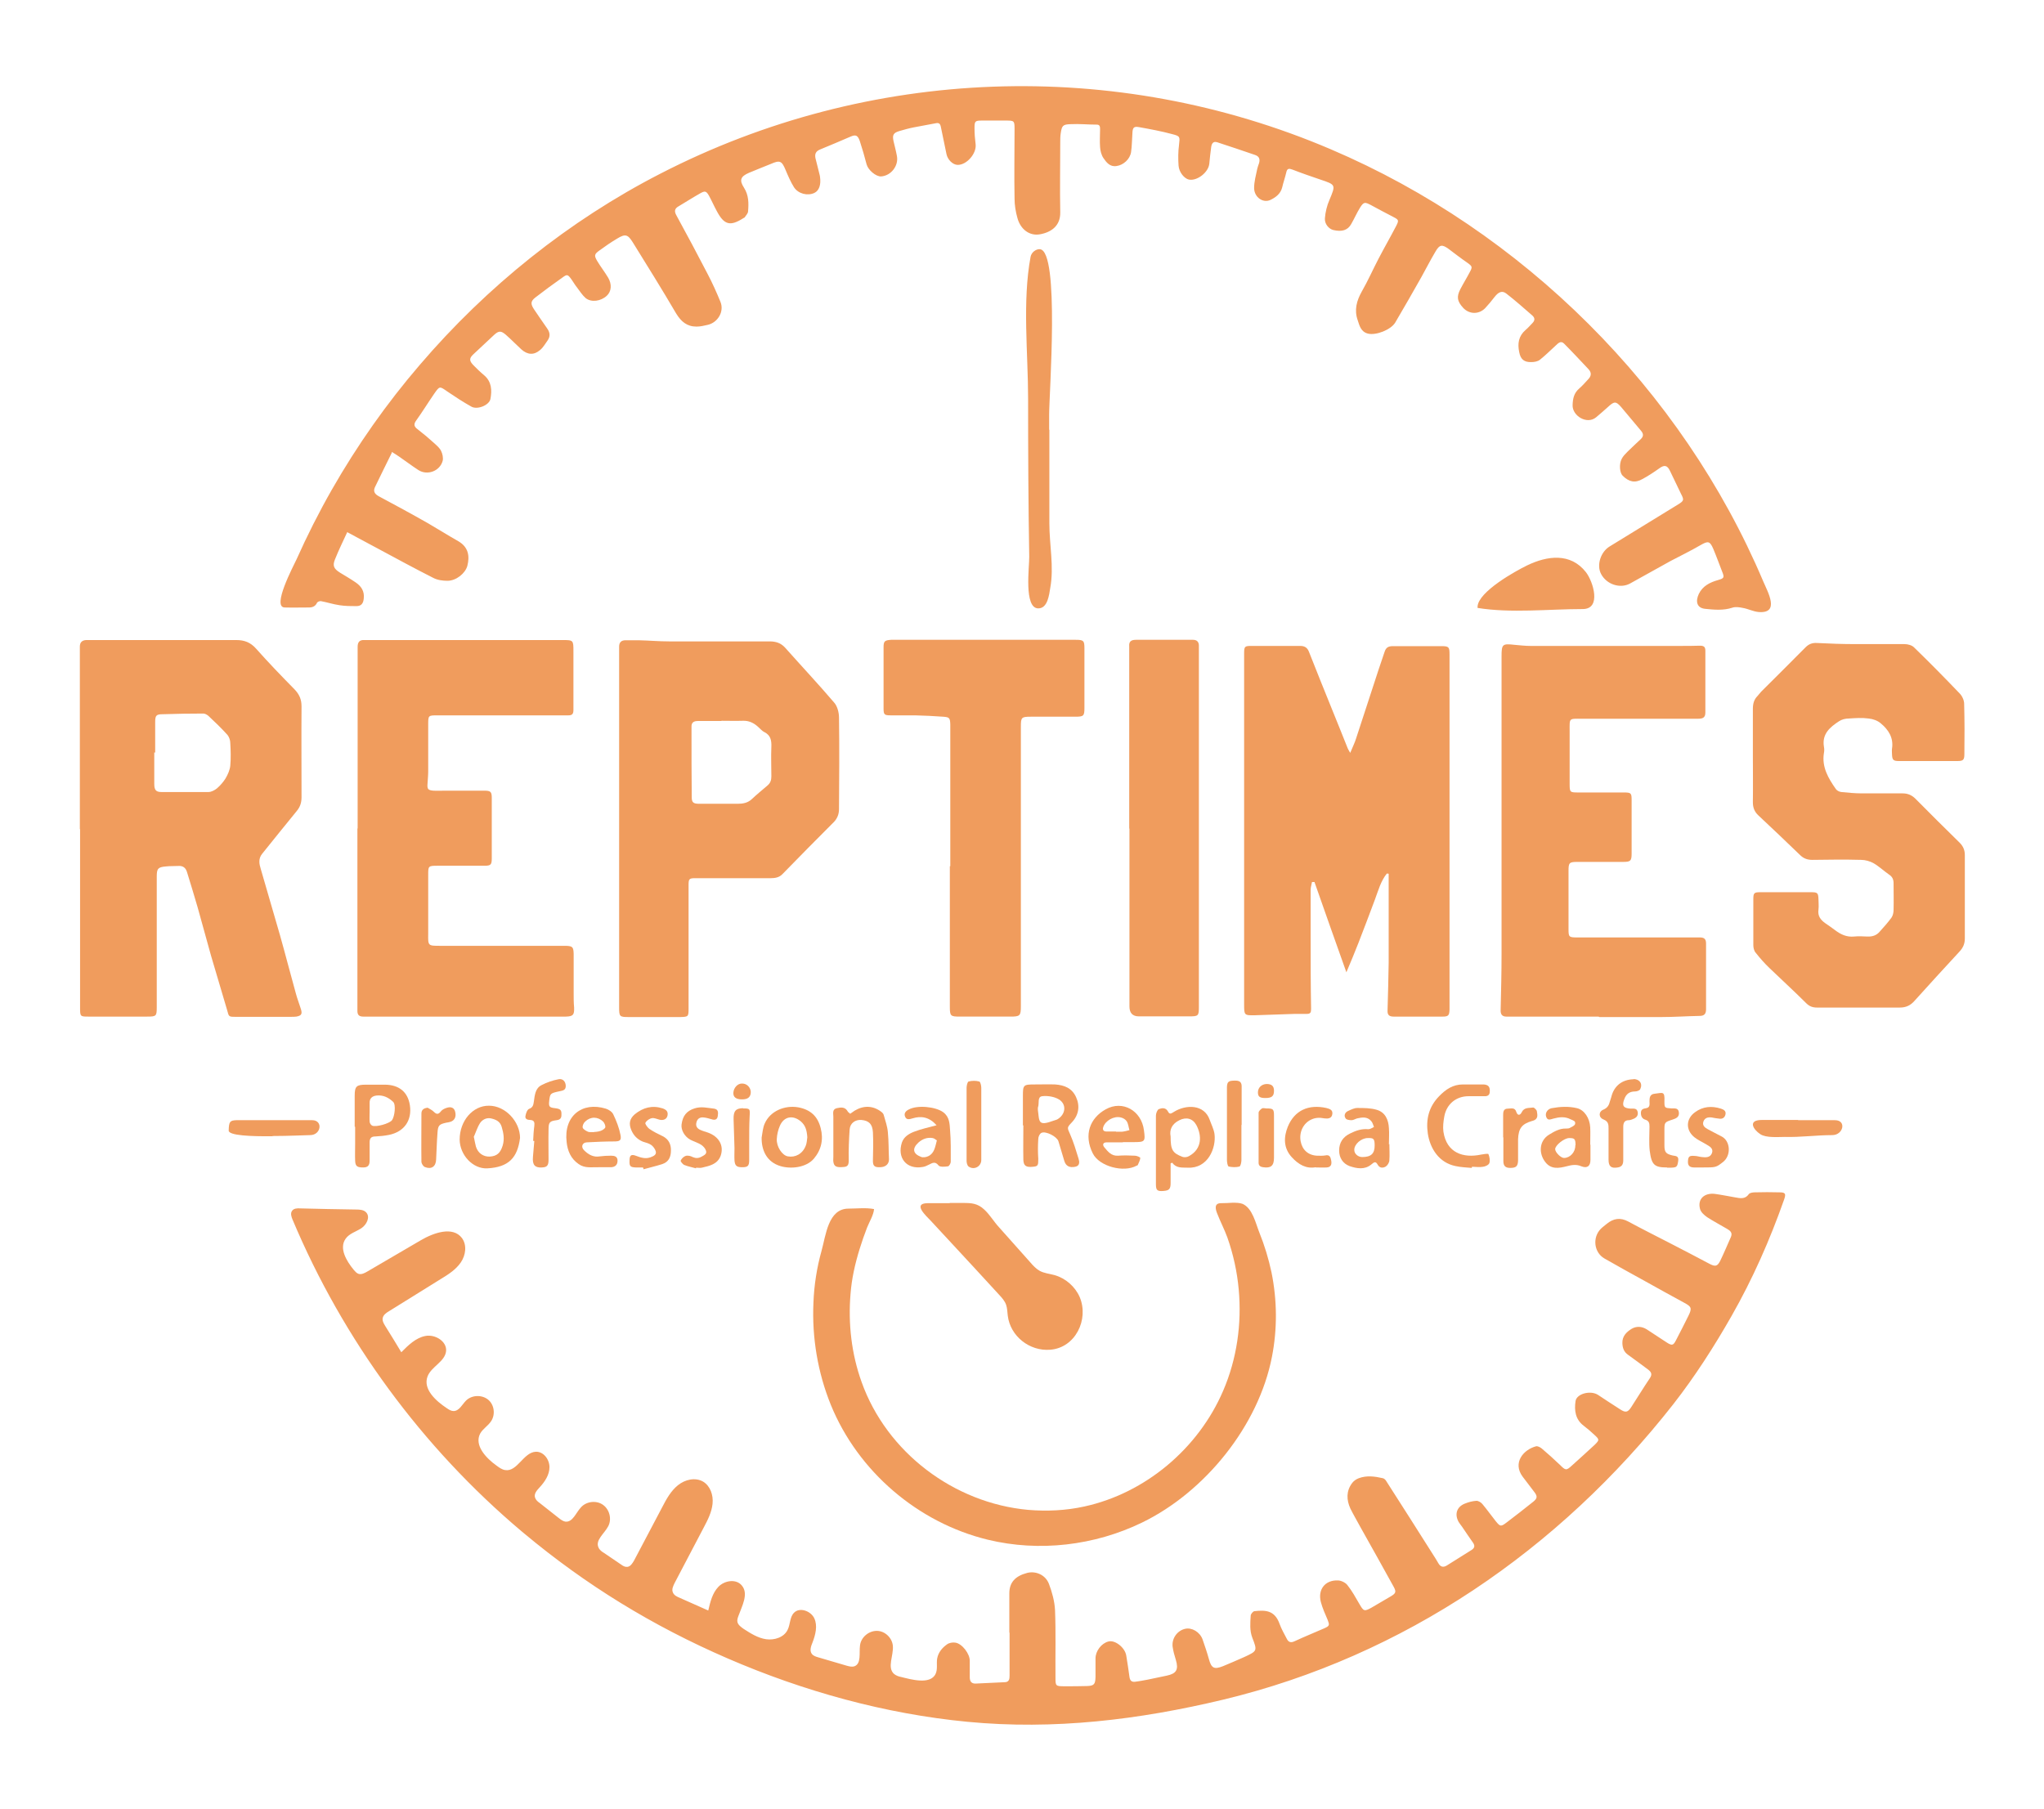 <?xml version="1.0" encoding="UTF-8"?>
<svg id="Layer_1" data-name="Layer 1" xmlns="http://www.w3.org/2000/svg" viewBox="0 0 90.36 80">
  <defs>
    <style>
      .cls-1 {
        fill: #f09c5d;
        stroke-width: 0px;
      }
    </style>
  </defs>
  <path class="cls-1" d="M17.32,20.02c-.26.52-.49,1-.73,1.49-.1.19-.05.32.15.43.73.39,1.45.78,2.17,1.19.45.26.89.54,1.35.8.45.26.51.66.4,1.09-.09.33-.49.66-.88.66-.21,0-.44-.03-.63-.13-.81-.41-1.62-.85-2.42-1.28-.45-.24-.9-.48-1.38-.74-.19.41-.38.8-.54,1.2-.12.29-.05.42.22.59.23.14.47.28.69.43.25.17.4.39.36.72-.02.21-.11.33-.32.33-.25,0-.5,0-.75-.04-.28-.04-.55-.13-.82-.18-.06-.01-.16.03-.18.08-.07.15-.2.2-.35.2-.36,0-.72.01-1.08,0-.57-.02.39-1.83.53-2.13.47-1.05.99-2.08,1.56-3.08,1.12-1.96,2.42-3.81,3.89-5.52,2.96-3.46,6.58-6.37,10.63-8.45,9.22-4.75,20.11-5.15,29.64-1.08,8.49,3.62,15.52,10.6,19.12,19.11.2.47.75,1.43-.21,1.35-.23-.02-.46-.14-.69-.18-.15-.03-.33-.06-.47-.01-.4.13-.8.09-1.2.05-.38-.04-.43-.34-.28-.66.17-.35.49-.51.84-.61.28-.08.3-.11.19-.38-.13-.33-.25-.67-.39-1-.15-.35-.23-.36-.56-.17-.43.25-.88.47-1.32.7-.6.33-1.2.67-1.8,1-.44.24-1.04.04-1.28-.42-.21-.39-.02-.98.38-1.22,1.01-.62,2.02-1.24,3.03-1.86.26-.16.26-.2.12-.47-.16-.33-.32-.66-.48-1-.12-.26-.25-.29-.48-.12-.24.17-.48.33-.74.47-.33.19-.6.13-.88-.15-.13-.13-.16-.51-.04-.74.06-.12.16-.22.26-.32.19-.19.39-.37.59-.56.12-.12.12-.23,0-.37-.3-.35-.58-.7-.88-1.05-.22-.25-.3-.25-.56-.01-.18.16-.36.32-.54.47-.41.34-1.06-.07-1.04-.54.01-.29.06-.53.29-.73.14-.12.26-.26.39-.4.15-.15.17-.3.02-.46-.36-.38-.71-.76-1.08-1.13-.15-.15-.27,0-.38.1-.23.21-.45.43-.69.62-.09.07-.24.1-.37.1-.32.01-.48-.12-.54-.44-.08-.38-.03-.71.28-.98.11-.09.2-.2.3-.3.12-.12.12-.23,0-.34-.38-.33-.75-.66-1.15-.97-.18-.14-.34-.08-.52.15-.13.17-.27.34-.42.5-.28.28-.7.27-.97-.02-.26-.29-.3-.48-.12-.83.13-.25.28-.49.41-.74.13-.24.12-.26-.1-.42-.29-.2-.56-.41-.84-.62-.28-.2-.39-.19-.57.12-.22.37-.42.76-.63,1.14-.38.67-.76,1.34-1.15,2-.19.32-.85.58-1.21.49-.31-.08-.37-.35-.45-.59-.16-.45-.05-.86.18-1.27.27-.47.49-.97.74-1.45.25-.48.52-.95.77-1.43.14-.27.13-.29-.12-.42-.33-.17-.65-.34-.98-.52-.27-.14-.32-.15-.48.1-.15.24-.26.5-.4.74-.15.27-.41.35-.79.26-.2-.05-.39-.27-.37-.52.02-.27.09-.56.2-.81.28-.67.29-.67-.4-.9-.41-.14-.82-.28-1.23-.44-.16-.06-.24-.06-.28.13-.05.22-.13.44-.18.66-.07.28-.29.44-.52.55-.32.15-.71-.11-.72-.52,0-.29.08-.57.14-.86.02-.08.05-.17.08-.25.05-.18,0-.3-.18-.36-.56-.19-1.11-.38-1.67-.56-.19-.06-.25.07-.27.23-.03.24-.06.47-.08.71-.03.38-.53.78-.9.71-.2-.04-.44-.32-.46-.62-.02-.3-.02-.61.02-.91.04-.36.06-.39-.3-.48-.48-.13-.97-.22-1.47-.31-.23-.04-.28.02-.29.27-.02.28-.02.57-.06.84-.05.31-.34.57-.64.61-.29.05-.45-.16-.58-.35-.09-.13-.14-.32-.15-.49-.02-.26,0-.52,0-.78,0-.1,0-.21-.14-.21-.39,0-.78-.04-1.17-.02-.34.01-.38.07-.43.41-.02.13-.02.26-.02.39,0,1.03-.02,2.07,0,3.1.01.59-.39.88-.9.97-.45.08-.85-.21-.99-.71-.08-.28-.13-.58-.13-.87-.02-1.02,0-2.05,0-3.07,0-.37-.01-.38-.39-.38-.35,0-.7,0-1.05,0-.31,0-.33.03-.33.34,0,.24.02.48.05.72.04.4-.39.9-.79.9-.22,0-.45-.23-.5-.48-.08-.4-.17-.81-.25-1.21-.03-.14-.09-.18-.23-.15-.32.06-.64.12-.96.18-.21.04-.42.1-.63.16-.28.08-.33.18-.27.45.05.22.11.44.15.66.08.43-.26.87-.7.9-.23.01-.57-.28-.64-.53-.09-.35-.19-.69-.3-1.03-.09-.26-.18-.3-.41-.2-.45.19-.9.39-1.35.57-.19.08-.24.2-.2.39.06.25.13.5.19.76,0,.02.01.04.01.06.05.35-.04.61-.25.71-.3.14-.71.04-.9-.25-.15-.24-.26-.5-.37-.76-.17-.41-.25-.45-.66-.27-.32.13-.65.26-.96.39-.37.16-.44.32-.22.66.21.33.21.68.18,1.04,0,.09-.09.18-.15.27-.01.02-.04.02-.05.03-.59.38-.86.31-1.19-.32-.12-.22-.22-.45-.34-.67-.12-.21-.18-.22-.39-.1-.32.18-.63.38-.95.57-.18.1-.2.22-.1.4.47.86.93,1.72,1.38,2.59.21.4.4.82.57,1.24.17.42-.11.9-.55,1.01-.17.04-.34.08-.51.08-.42,0-.68-.22-.9-.58-.62-1.06-1.27-2.1-1.92-3.15-.22-.35-.33-.38-.69-.16-.27.16-.53.34-.79.53-.22.16-.23.22-.09.46.15.25.33.48.48.73.18.3.15.62-.06.81-.26.24-.68.3-.93.1-.15-.13-.26-.31-.39-.48-.09-.11-.16-.24-.24-.35-.17-.23-.19-.23-.41-.07-.4.28-.79.57-1.18.87-.22.17-.22.29-.06.53.19.28.38.56.57.83.13.18.16.35.03.54-.11.15-.2.32-.34.43-.27.23-.55.21-.82-.03-.23-.21-.45-.44-.69-.65-.21-.18-.31-.18-.51,0-.31.29-.62.58-.93.87-.18.17-.18.28,0,.47.15.15.31.31.48.45.34.29.35.67.28,1.05-.05.27-.57.49-.84.34-.36-.2-.71-.43-1.05-.66-.36-.25-.35-.26-.59.08-.27.39-.52.8-.8,1.19-.12.16-.1.27.05.38.26.2.51.41.75.63.11.1.24.21.3.34.06.12.1.3.07.43-.12.46-.68.67-1.08.41-.28-.18-.55-.39-.83-.58-.1-.07-.21-.14-.34-.22Z"/>
  <path class="cls-1" d="M44.62,72.18c0-.58,0-1.15,0-1.73,0-.47.25-.76.78-.9.37-.1.81.07.97.48.14.37.25.77.27,1.16.04.99.01,1.98.02,2.97,0,.39,0,.4.41.4.33,0,.65,0,.98-.01.32-.01.37-.08.38-.4,0-.27,0-.54,0-.82,0-.33.26-.67.57-.75.29-.08.74.27.79.63.05.31.1.62.14.93.02.17.1.24.25.22.18-.02.36-.06.54-.09.29-.06.58-.12.86-.18.43-.09.53-.27.4-.7-.06-.19-.11-.37-.14-.57-.05-.37.2-.72.55-.8.3-.07.65.14.77.46.1.29.2.58.28.87.11.41.23.48.63.32.31-.13.62-.26.93-.4.58-.27.59-.27.36-.86-.12-.32-.09-.64-.07-.97,0-.07.1-.19.16-.2.47-.05.9-.06,1.12.57.08.22.2.43.31.64.08.17.19.2.37.11.43-.2.88-.38,1.31-.57.22-.1.22-.14.13-.37-.11-.26-.23-.52-.3-.79-.14-.55.19-.97.75-.95.14,0,.33.09.42.2.21.26.37.56.54.85.18.31.21.33.52.16.29-.17.58-.34.87-.51.22-.13.24-.2.12-.42-.48-.87-.97-1.75-1.46-2.62-.15-.28-.31-.55-.45-.83-.18-.39-.19-.78.07-1.13.07-.1.19-.18.3-.22.35-.13.71-.08,1.06,0,.06.01.13.08.16.14.69,1.07,1.37,2.15,2.05,3.22.08.13.17.26.24.39.09.17.22.21.38.11.37-.23.74-.46,1.1-.69.12-.08.15-.17.07-.3-.17-.24-.33-.48-.5-.73-.05-.07-.11-.14-.15-.21-.18-.33-.09-.65.26-.8.17-.07.35-.12.53-.13.09,0,.2.07.26.14.21.25.4.52.6.77.19.23.22.24.47.05.4-.3.79-.61,1.18-.92.19-.15.19-.25.04-.44-.17-.22-.34-.45-.51-.67-.45-.61.03-1.19.59-1.34.07-.02.19.04.26.1.27.23.54.47.8.72.25.25.28.26.53.03.34-.31.68-.61,1.01-.92.21-.21.21-.23-.02-.44-.15-.14-.31-.28-.47-.4-.37-.28-.42-.68-.36-1.09.05-.33.67-.49,1-.27.33.22.65.43.98.64.23.15.33.13.48-.1.28-.43.54-.86.83-1.29.12-.18.04-.28-.09-.38-.29-.21-.57-.43-.87-.64-.19-.13-.25-.3-.26-.52-.01-.31.18-.49.4-.63.21-.13.46-.12.68.02.3.2.6.39.9.59.21.13.27.12.38-.09.19-.37.38-.73.56-1.1.17-.34.13-.41-.19-.58-.58-.31-1.16-.64-1.74-.96-.6-.33-1.2-.66-1.79-1-.46-.27-.53-.93-.15-1.31.08-.08.17-.14.25-.21.3-.25.61-.3.96-.11.61.33,1.23.64,1.85.96.59.3,1.17.61,1.76.92.24.12.33.1.45-.13.17-.35.32-.71.48-1.07.08-.19-.04-.28-.18-.36-.29-.17-.59-.33-.87-.51-.13-.09-.29-.23-.32-.38-.11-.43.2-.71.67-.65.29.04.58.1.87.15.23.04.45.1.62-.14.04-.06.18-.08.27-.08.36-.01.72-.01,1.08,0,.27,0,.3.06.21.32-.63,1.79-1.39,3.51-2.33,5.16-.77,1.35-1.61,2.66-2.57,3.89-5.04,6.43-11.91,11.14-19.89,13.06-3.72.89-7.49,1.35-11.32.98-3.64-.35-7.24-1.35-10.59-2.8s-6.28-3.26-8.99-5.52c-.04-.03-.08-.07-.12-.1-4.4-3.71-7.9-8.48-10.13-13.79-.05-.12-.1-.27-.02-.38.07-.11.23-.12.36-.11.82.02,1.64.04,2.47.05.16,0,.34.01.45.13.19.21.01.55-.22.7s-.53.23-.69.46c-.3.42.03.98.36,1.38.06.07.12.14.2.17.13.05.28-.03.4-.1.79-.46,1.57-.92,2.36-1.38.58-.34,1.42-.63,1.82-.1.23.31.17.76-.05,1.08s-.55.53-.88.73c-.77.48-1.53.95-2.3,1.43-.12.07-.24.16-.27.29-.03.12.04.25.11.36.24.39.48.77.71,1.16.31-.31.64-.64,1.07-.72s.95.24.91.67c-.05.47-.65.68-.82,1.12-.21.56.36,1.08.86,1.41.09.06.18.12.29.12.25,0,.38-.29.55-.46.25-.25.69-.27.97-.05s.34.66.14.96c-.13.2-.36.33-.48.54-.28.52.25,1.09.73,1.43.11.08.23.17.37.19.54.09.81-.79,1.36-.81.34-.01.6.34.6.68s-.2.64-.43.89c-.12.13-.26.28-.21.45.03.1.11.18.2.24.28.22.57.45.85.67.09.07.18.14.29.16.33.04.47-.4.7-.64.24-.26.68-.31.97-.1s.39.63.23.94c-.17.33-.59.62-.43.95.05.11.15.18.25.24.25.17.5.34.75.51.08.06.17.11.27.1.14-.01.23-.16.3-.28.42-.79.83-1.58,1.25-2.37.18-.35.38-.71.69-.96s.76-.36,1.11-.16c.32.19.46.6.42.98s-.21.71-.39,1.05c-.43.81-.85,1.63-1.28,2.44-.07.14-.15.3-.08.44.05.12.18.18.3.23.42.19.84.37,1.26.56.09-.38.18-.77.45-1.05s.78-.36,1.03-.06c.32.37.01.91-.15,1.36-.03.08-.06.18-.04.26.03.13.16.22.27.3.31.2.64.41,1,.46s.79-.08.95-.42c.12-.24.09-.56.28-.75.25-.26.75-.08.9.25s.05.72-.08,1.06c-.07.17-.14.37-.03.51.07.09.18.12.28.15.42.12.84.25,1.26.37.11.03.23.06.33.03.33-.11.21-.6.26-.94.05-.35.38-.63.74-.63s.68.31.71.66c.04.43-.27.97.06,1.25.09.07.2.11.31.13.41.1,1.29.36,1.52-.14.1-.21.03-.46.07-.68.05-.27.22-.47.43-.62.09-.07.25-.1.37-.08.3.04.65.5.64.81,0,.24,0,.48,0,.72,0,.19.08.29.27.28.42-.02.85-.04,1.27-.06.2,0,.22-.14.22-.29,0-.63,0-1.26,0-1.89h0Z"/>
  <path class="cls-1" d="M3.53,36.66c0-2.6,0-5.2,0-7.81,0-.09,0-.17,0-.26,0-.19.1-.28.28-.29.09,0,.17,0,.26,0,2.12,0,4.25,0,6.37,0,.36,0,.63.1.88.38.55.62,1.12,1.21,1.7,1.8.21.22.31.44.31.75-.01,1.34,0,2.68,0,4.02,0,.24-.06.43-.22.62-.51.62-1.01,1.25-1.52,1.88-.18.22-.13.46-.06.68.28.98.57,1.95.85,2.93.24.85.46,1.71.7,2.57.06.23.15.45.22.68.07.22.03.3-.2.34-.07.01-.15.01-.23.01-.82,0-1.63,0-2.45,0-.31,0-.3,0-.38-.3-.23-.8-.48-1.6-.71-2.4-.2-.71-.39-1.42-.59-2.13-.15-.52-.31-1.04-.47-1.56-.06-.21-.19-.3-.41-.28-.17.01-.35,0-.52.02-.35.03-.41.09-.41.44,0,.82,0,1.63,0,2.45,0,1.11,0,2.22,0,3.33,0,.4-.02.42-.43.42-.86,0-1.72,0-2.58,0-.37,0-.38,0-.38-.39,0-2.63,0-5.27,0-7.9h0ZM6.85,33.27s-.02,0-.03,0c0,.47,0,.93,0,1.4,0,.25.07.35.31.35.7,0,1.39,0,2.09,0,.12,0,.27-.08.37-.16.15-.13.28-.28.38-.44.1-.17.19-.37.21-.56.03-.33.02-.67,0-1.01,0-.12-.05-.26-.12-.35-.27-.3-.56-.58-.85-.85-.06-.05-.15-.1-.22-.1-.6,0-1.19.01-1.79.03-.29,0-.34.05-.34.35,0,.46,0,.91,0,1.37Z"/>
  <path class="cls-1" d="M61.32,38.61c-.28.34-.39.77-.54,1.17-.24.64-.48,1.28-.73,1.92-.16.41-.33.82-.53,1.29-.49-1.37-.95-2.68-1.41-3.99-.04,0-.07,0-.11,0-.02.12-.06.23-.06.35,0,.67,0,1.35,0,2.03,0,1.08,0,2.16.02,3.23,0,.16-.03.22-.19.22-.17,0-.35,0-.52,0-.59.02-1.17.04-1.76.06-.49.01-.49,0-.49-.48,0-4.47,0-8.95,0-13.42,0-.7,0-1.39,0-2.09,0-.32.02-.34.33-.34.72,0,1.43,0,2.15,0,.2,0,.32.08.39.27.34.86.68,1.71,1.03,2.57.23.56.45,1.12.68,1.69.02.05.05.09.11.2.1-.25.2-.44.26-.64.33-1.01.66-2.02.99-3.03.09-.27.18-.53.27-.8.06-.19.17-.25.36-.25.72,0,1.44,0,2.16,0,.32,0,.35.04.35.36,0,.95,0,1.89,0,2.84,0,4.17,0,8.34,0,12.51,0,.12,0,.24,0,.36-.01.26-.05.31-.31.31-.72,0-1.44,0-2.16,0-.19,0-.28-.07-.27-.27.02-.71.04-1.41.05-2.12,0-1.2,0-2.4,0-3.59,0-.11,0-.23,0-.34-.03,0-.06,0-.09-.01Z"/>
  <path class="cls-1" d="M77.49,33.4c0-.69,0-1.37,0-2.06,0-.22.05-.41.2-.56.06-.06.11-.14.17-.2.65-.65,1.31-1.3,1.96-1.96.14-.14.29-.2.49-.19.58.03,1.15.05,1.73.05.72,0,1.44,0,2.16,0,.14,0,.32.05.41.14.69.67,1.36,1.35,2.02,2.04.11.11.2.3.2.46.02.74.02,1.48.01,2.22,0,.26-.05.31-.31.31-.86,0-1.72,0-2.58,0-.26,0-.3-.05-.31-.31,0-.08-.01-.15,0-.23.08-.49-.16-.85-.5-1.13-.14-.12-.34-.19-.53-.21-.29-.04-.59-.02-.88,0-.15,0-.31.04-.43.12-.4.26-.76.56-.67,1.12.02.1.02.2,0,.29-.1.62.2,1.12.53,1.59.05.07.15.12.24.13.3.03.61.06.91.06.6,0,1.2,0,1.8,0,.22,0,.39.07.55.22.65.66,1.31,1.31,1.97,1.96.16.16.23.33.23.55,0,1.23,0,2.46,0,3.69,0,.23-.08.41-.24.58-.67.72-1.34,1.46-2,2.19-.17.19-.37.28-.63.28-1.22,0-2.44,0-3.66,0-.2,0-.34-.05-.49-.2-.53-.53-1.08-1.03-1.62-1.55-.22-.21-.42-.44-.61-.68-.07-.08-.1-.22-.1-.33,0-.68,0-1.35,0-2.03,0-.27.03-.31.3-.31.75,0,1.5,0,2.25,0,.29,0,.32.03.33.31,0,.15.02.31,0,.46-.04.28.09.45.3.6.15.1.3.21.45.32.24.18.5.3.82.27.19-.02.39-.01.59,0,.22.01.41-.05.55-.22.18-.2.36-.4.52-.62.06-.09.09-.22.09-.34.01-.39,0-.78,0-1.18,0-.17-.06-.29-.2-.38-.23-.16-.44-.36-.68-.5-.16-.09-.37-.15-.55-.15-.72-.02-1.44-.01-2.16,0-.22,0-.39-.06-.55-.22-.61-.59-1.22-1.17-1.84-1.75-.17-.16-.24-.34-.24-.58.01-.7,0-1.39,0-2.09h0Z"/>
  <path class="cls-1" d="M15.81,36.63c0-2.58,0-5.16,0-7.74,0-.1,0-.2,0-.29,0-.2.08-.31.29-.3.05,0,.11,0,.16,0,2.86,0,5.73,0,8.59,0,.5,0,.5,0,.5.51,0,.86,0,1.72,0,2.58,0,.17-.05.24-.22.24-.1,0-.2,0-.29,0-1.83,0-3.66,0-5.49,0-.42,0-.42,0-.42.41,0,.69,0,1.37,0,2.06,0,.18-.02.37-.03.55-.02.24.02.29.26.31.17.01.35,0,.52,0,.58,0,1.15,0,1.73,0,.28,0,.33.05.33.32,0,.89,0,1.79,0,2.68,0,.28-.05.32-.33.32-.7,0-1.39,0-2.09,0-.38,0-.39.02-.39.38,0,.81,0,1.61,0,2.42,0,.07,0,.13,0,.2-.01.54-.01.54.52.54,1.74,0,3.48,0,5.23,0,.11,0,.22,0,.33,0,.3.01.34.05.35.35,0,.59,0,1.18,0,1.76,0,.21,0,.41.02.62.01.32-.04.39-.36.4-.08,0-.15,0-.23,0-2.84,0-5.68,0-8.53,0-.07,0-.13,0-.2,0-.18,0-.26-.07-.26-.25,0-.13,0-.26,0-.39,0-2.56,0-5.12,0-7.68h0Z"/>
  <path class="cls-1" d="M27.37,36.62c0-2.59,0-5.18,0-7.77,0-.09,0-.17,0-.26,0-.19.1-.28.28-.28.2,0,.39,0,.59,0,.45.01.89.05,1.34.05,1.48,0,2.96,0,4.44,0,.28,0,.5.07.69.28.72.81,1.47,1.61,2.17,2.43.14.16.21.44.21.66.02,1.35.01,2.7,0,4.05,0,.21-.07.4-.22.56-.77.77-1.53,1.54-2.29,2.32-.14.14-.32.17-.51.17-1.03,0-2.07,0-3.1,0-.08,0-.15,0-.23,0-.27,0-.3.03-.3.3,0,.85,0,1.7,0,2.55,0,.97,0,1.94,0,2.91,0,.36-.01.37-.36.38-.76,0-1.52,0-2.29,0-.4,0-.42-.02-.42-.43,0-2.63,0-5.27,0-7.9h0ZM31.9,31.88h0c-.35,0-.7,0-1.05,0-.19,0-.29.07-.28.27,0,.07,0,.13,0,.2,0,.97,0,1.93.01,2.9,0,.23.07.29.33.29.57,0,1.13,0,1.7,0,.24,0,.45-.04.63-.21.22-.21.46-.4.69-.6.13-.11.17-.24.17-.4,0-.44-.02-.87,0-1.31.01-.28-.03-.51-.31-.65-.12-.06-.21-.18-.32-.27-.18-.15-.38-.24-.63-.23-.32.01-.63,0-.95,0Z"/>
  <path class="cls-1" d="M70.67,44.95c-1.27,0-2.55,0-3.82,0-.09,0-.17,0-.26,0-.2,0-.26-.12-.25-.3.02-.83.04-1.65.04-2.48,0-4.39,0-8.77,0-13.16,0-.52.04-.56.56-.5.24.02.48.05.71.05,2.21,0,4.42,0,6.63,0,.29,0,.58,0,.87-.01.17,0,.24.05.24.22,0,.91,0,1.83,0,2.74,0,.25-.15.27-.35.27-1.7,0-3.4,0-5.09,0-.61,0-.56-.05-.56.56,0,.77,0,1.55,0,2.32,0,.37.01.38.39.38.66,0,1.33,0,1.99,0,.34,0,.36.02.36.35,0,.78,0,1.57,0,2.35,0,.33-.05.37-.38.37-.67,0-1.35,0-2.02,0-.36,0-.39.04-.39.4,0,.85,0,1.7,0,2.55,0,.37.01.39.39.39,1.67,0,3.33,0,5,0,.14,0,.28,0,.42,0,.2,0,.27.08.27.27,0,.97,0,1.94,0,2.91,0,.21-.09.29-.29.29-.56.01-1.13.05-1.69.05-.91,0-1.83,0-2.74,0Z"/>
  <path class="cls-1" d="M42.01,38.3c0-2,0-4.01,0-6.01,0-.09,0-.17,0-.26-.01-.29-.04-.32-.32-.34-.41-.03-.82-.05-1.24-.06-.36,0-.72,0-1.08,0-.27,0-.31-.03-.31-.3,0-.9,0-1.81,0-2.71,0-.27.05-.31.33-.33.11,0,.22,0,.33,0,2.55,0,5.1,0,7.64,0,.07,0,.13,0,.2,0,.34,0,.38.04.38.37,0,.88,0,1.76,0,2.65,0,.35-.04.38-.41.38-.65,0-1.31,0-1.96,0-.42,0-.44.03-.44.45,0,4.04,0,8.08,0,12.12,0,.08,0,.15,0,.23,0,.43-.04.46-.47.46-.74,0-1.48,0-2.22,0-.42,0-.45-.02-.45-.44,0-2.07,0-4.14,0-6.21h0Z"/>
  <path class="cls-1" d="M38.64,53.46c-.02.26-.21.57-.31.82-.12.31-.23.63-.33.95-.2.65-.35,1.31-.4,1.98-.11,1.31.04,2.65.49,3.9,1.11,3.11,4.08,5.35,7.36,5.65.83.07,1.68.03,2.49-.15,2.7-.59,5.04-2.57,6.13-5.11.61-1.41.83-2.97.69-4.49-.07-.78-.24-1.55-.5-2.29-.13-.36-.31-.7-.45-1.06-.08-.2-.14-.45.15-.46.18,0,.36-.01.53-.02.15,0,.3,0,.44.05.44.19.58.86.74,1.26.23.57.41,1.16.54,1.77.25,1.23.26,2.5.02,3.73-.59,3.05-2.96,5.98-5.74,7.33-2.1,1.02-4.55,1.31-6.82.76-3.09-.75-5.74-3.02-6.94-5.96-.58-1.43-.84-2.98-.77-4.52.03-.78.15-1.55.36-2.3.19-.68.29-1.86,1.19-1.86.36,0,.78-.05,1.13.02Z"/>
  <path class="cls-1" d="M49.92,36.64c0-2.6,0-5.2,0-7.8,0-.09,0-.17,0-.26-.02-.22.09-.29.3-.29.65,0,1.31,0,1.96,0,.19,0,.37,0,.56,0,.17,0,.26.09.26.26,0,.08,0,.15,0,.23,0,5.18,0,10.36,0,15.54,0,.05,0,.11,0,.16,0,.45-.01.46-.46.46-.73,0-1.46,0-2.19,0q-.42,0-.42-.44c0-2.62,0-5.25,0-7.87h0Z"/>
  <path class="cls-1" d="M41.99,53.19c.2,0,.4,0,.59,0,.38,0,.64.02.93.29.25.23.42.53.65.78l1.39,1.56c.12.14.25.28.41.37.2.11.44.13.66.19.49.14.91.51,1.11.97.42.99-.19,2.25-1.31,2.33-.91.07-1.76-.6-1.87-1.51-.02-.16-.02-.32-.07-.47-.06-.18-.19-.32-.32-.46-.67-.73-1.34-1.46-2.01-2.18-.34-.36-.67-.73-1.01-1.09-.2-.21-.81-.76-.14-.77.33,0,.66,0,.98,0Z"/>
  <path class="cls-1" d="M46.39,19c0,1.38,0,2.76,0,4.15,0,.94.21,1.91.04,2.84-.05.3-.11.91-.53.91-.65,0-.39-1.86-.4-2.29-.04-2.32-.05-4.65-.05-6.97,0-2.02-.26-4.3.11-6.29.04-.2.25-.35.42-.33.87.11.4,6.38.4,7.31v.67Z"/>
  <path class="cls-1" d="M65.32,26.81c.05-.65,1.65-1.55,2.19-1.81.89-.43,1.92-.57,2.6.3.32.41.7,1.63-.14,1.63-1.5,0-3.17.19-4.65-.05,0-.02,0-.04,0-.06Z"/>
  <path class="cls-1" d="M45.22,49.77c0-.44,0-.87,0-1.31,0-.49.02-.51.52-.51.3,0,.61-.01.91,0,.4.03.74.16.92.56.18.39.12.79-.18,1.11-.24.25-.21.24-.08.54.15.34.26.71.37,1.07.04.13.07.32-.15.36-.25.05-.41-.03-.48-.26-.09-.29-.17-.58-.26-.87-.07-.21-.56-.46-.75-.37-.08.04-.14.17-.14.27-.02.29-.02.59,0,.88,0,.29-.01.33-.24.35-.3.03-.41-.04-.42-.31-.01-.51,0-1.02,0-1.53h0ZM45.88,49.06c.07.54,0,.75.7.49.05-.02.11-.03.15-.05.38-.21.44-.67.08-.89-.2-.12-.5-.17-.74-.14-.22.03-.12.31-.18.48-.02.04,0,.09-.01.12Z"/>
  <path class="cls-1" d="M51.75,51.44c0,.29,0,.58,0,.87,0,.27-.07.33-.32.35-.27.02-.33-.03-.33-.3,0-1.01,0-2.02,0-3.03,0-.1.06-.26.13-.29.13-.05.3-.08.4.1.08.16.15.09.27.02.53-.33,1.34-.34,1.58.36.07.2.18.41.21.62.08.62-.29,1.54-1.19,1.49-.25-.01-.5.03-.68-.22-.02.01-.05.02-.07.03ZM51.75,50.25c0,.59.08.73.52.9.08.03.21.02.29-.03.59-.32.57-.92.33-1.37-.16-.3-.45-.37-.75-.22-.33.16-.45.42-.39.72Z"/>
  <path class="cls-1" d="M15.68,49.82c0-.46,0-.91,0-1.37,0-.42.08-.49.5-.49.28,0,.57,0,.85,0,.61.01,1,.32,1.09.91.1.67-.25,1.17-.92,1.31-.2.04-.41.06-.61.07-.18,0-.25.08-.25.26,0,.27,0,.54,0,.81,0,.2-.07.3-.28.3-.27,0-.35-.05-.36-.3-.01-.25,0-.5,0-.75,0-.25,0-.5,0-.75ZM16.34,49.14h0c0,.15-.01.3,0,.45,0,.06.05.15.11.18.16.08.77-.09.88-.24.12-.17.18-.69.05-.81-.2-.19-.44-.31-.73-.28-.19.02-.32.12-.31.34,0,.12,0,.24,0,.36Z"/>
  <path class="cls-1" d="M22.99,50.31c-.11.88-.5,1.3-1.45,1.35-.64.03-1.21-.59-1.22-1.27,0-.83.58-1.51,1.3-1.5.71,0,1.37.69,1.37,1.43ZM20.95,50.28c.04.19.06.31.09.42.09.29.33.45.61.44.32-.02.47-.16.57-.48.09-.29.04-.56-.04-.83-.07-.25-.26-.33-.48-.38-.2-.04-.38.06-.48.21-.13.21-.2.45-.28.62Z"/>
  <path class="cls-1" d="M65.06,51.64c-.24-.02-.48-.03-.71-.08-.74-.15-1.13-.78-1.23-1.44-.09-.62.04-1.18.5-1.65.29-.3.61-.52,1.05-.52.3,0,.61,0,.91,0,.22.01.29.11.28.31,0,.2-.14.22-.29.21-.22,0-.44,0-.65,0-.55,0-.97.35-1.07.89-.04.22-.07.46-.04.68.14.94.88,1.18,1.67,1.01.11-.02.3-.05.32-.02.05.12.08.28.04.4-.03.08-.18.15-.28.16-.16.03-.33,0-.49,0v.03Z"/>
  <path class="cls-1" d="M37.58,49.25c.08-.06.14-.1.2-.14.4-.24.81-.23,1.18.05.05.04.1.09.11.15.07.25.16.5.18.75.04.4.03.8.05,1.2,0,.22-.16.36-.44.35-.22,0-.28-.08-.27-.33.01-.4.02-.8,0-1.21-.02-.37-.18-.52-.51-.55-.27-.02-.5.14-.52.42-.03.45-.05.91-.04,1.36,0,.19-.03.29-.23.3-.31.03-.42-.02-.45-.23-.01-.07,0-.15,0-.23,0-.59,0-1.17,0-1.76,0-.14-.06-.33.15-.38.18-.04.37-.07.49.15.01.03.05.04.09.08Z"/>
  <path class="cls-1" d="M26.46,51.61c-.3-.01-.6.06-.88-.14-.35-.24-.49-.59-.53-.97-.14-1.16.69-1.8,1.73-1.48.13.04.28.14.33.25.14.29.26.6.32.91.05.25-.03.29-.29.29-.4,0-.8.02-1.2.04-.2.01-.27.2-.12.35.19.19.41.32.7.27.16-.02.32-.03.49-.03.15,0,.29.03.29.22,0,.19-.11.28-.28.29-.18,0-.37,0-.55,0ZM26.26,50.05c.07,0,.19-.01.3-.05.08-.03.19-.1.2-.16.01-.07-.04-.19-.1-.25-.23-.22-.55-.23-.79,0-.07.06-.13.19-.11.27.02.07.14.14.23.18.06.03.15.01.27.02Z"/>
  <path class="cls-1" d="M33.67,50.3c.04-.21.05-.44.14-.63.24-.54.87-.81,1.47-.71.55.1.87.4,1,.92.13.5.03.96-.3,1.35-.34.4-1.02.47-1.48.33-.6-.18-.84-.69-.83-1.27ZM35.69,50.3c-.02-.34-.09-.54-.28-.71-.35-.3-.75-.23-.93.18-.08.18-.13.39-.14.59-.02.34.24.73.49.77.33.06.65-.11.79-.47.05-.12.05-.25.07-.38Z"/>
  <path class="cls-1" d="M49.64,50.51c-.24,0-.48,0-.72,0-.15,0-.2.1-.1.22.16.19.31.39.61.37.25-.02.5-.01.74,0,.09,0,.24.07.24.1-.01.11-.07.21-.11.31,0,.02-.04.02-.05.03-.57.32-1.65.04-1.94-.54-.41-.82-.13-1.56.57-1.95.75-.42,1.58.06,1.69.92.07.51.05.53-.47.53-.15,0-.3,0-.46,0,0,0,0,0,0,0ZM49.34,50.04s0,0,0,0c.09,0,.17,0,.26,0,.11-.01.22-.04.33-.07-.04-.13-.05-.28-.12-.39-.05-.08-.16-.15-.26-.17-.3-.08-.69.14-.78.43-.04.13.03.19.14.19.14,0,.28,0,.42,0Z"/>
  <path class="cls-1" d="M70.31,50.63c0,.22,0,.44,0,.65,0,.28-.14.39-.4.29-.23-.1-.43-.06-.66,0-.32.08-.67.15-.93-.18-.31-.39-.28-.95.16-1.22.23-.14.47-.28.75-.27.06,0,.14,0,.19-.04.08-.04.19-.09.21-.16.04-.14-.1-.16-.2-.21-.25-.13-.5-.1-.76-.03-.12.03-.26.11-.32-.09-.05-.16.06-.33.24-.37.38-.07.76-.09,1.13,0,.32.08.56.44.58.85.01.25,0,.5,0,.75h0ZM69.65,50.64c0-.28-.04-.32-.28-.32-.22,0-.62.32-.62.49,0,.14.25.39.39.39.27,0,.51-.26.5-.56Z"/>
  <path class="cls-1" d="M41.41,49.76c-.33-.37-.68-.43-1.07-.31-.13.04-.27.08-.33-.08-.06-.15.04-.25.16-.31.38-.21,1.19-.13,1.53.12.28.21.28.51.3.79.04.46.03.93.03,1.4,0,.07-.07.19-.12.2-.14.02-.36.04-.42-.04-.15-.19-.27-.11-.41-.04-.1.05-.2.1-.3.11-.7.12-1.13-.4-.91-1.08.09-.26.31-.39.54-.48.31-.12.64-.19,1.01-.29ZM41.41,50.42c-.05-.03-.11-.09-.18-.1-.24-.04-.45.04-.63.2-.28.26-.25.49.11.63.09.04.23.02.33-.03.27-.13.3-.41.38-.71Z"/>
  <path class="cls-1" d="M61.42,50.58c0,.24.02.48,0,.72,0,.1-.08.23-.16.28-.12.07-.27.08-.36-.09-.09-.16-.16-.1-.28,0-.29.24-.64.18-.96.07-.29-.11-.46-.36-.46-.69,0-.35.17-.6.48-.75.26-.13.52-.22.81-.19.08,0,.17-.06.25-.1-.04-.09-.06-.2-.13-.27-.17-.19-.39-.16-.61-.11-.08.02-.17.08-.25.08-.1,0-.24-.02-.27-.09-.08-.12-.02-.26.12-.32.13-.06.27-.13.4-.13.29,0,.59,0,.86.08.38.11.52.44.54.81.02.24,0,.48,0,.72h0ZM60.77,50.65c0-.29-.04-.34-.3-.33-.3,0-.61.28-.6.53,0,.17.17.31.35.31.39,0,.55-.15.55-.51Z"/>
  <path class="cls-1" d="M23.57,50.44c.01-.22.02-.43.05-.65.02-.16,0-.26-.18-.27-.12,0-.24-.04-.21-.18.02-.12.08-.28.16-.31.17-.06.19-.18.21-.32.04-.28.06-.59.34-.73.23-.12.49-.21.75-.26.19-.04.31.1.32.28.01.2-.12.22-.27.25-.42.09-.42.1-.46.42-.03.26,0,.3.26.33.24.03.29.08.28.3,0,.14-.06.21-.21.23-.31.04-.36.09-.36.41-.01.45,0,.89,0,1.34,0,.26-.07.33-.29.34-.31.02-.43-.11-.4-.46.02-.24.04-.47.06-.71-.01,0-.02,0-.03,0Z"/>
  <path class="cls-1" d="M72.2,47.71c.28,0,.43.2.31.45-.03.06-.15.1-.23.1-.24,0-.39.11-.47.33-.12.3-.05.41.28.43.13,0,.28-.03.31.16.03.19-.11.27-.26.32-.04.01-.08.03-.13.03-.2,0-.25.12-.25.3,0,.49,0,.98,0,1.47,0,.17-.05.29-.24.32-.29.05-.41-.04-.41-.34,0-.46,0-.91,0-1.37,0-.18,0-.32-.22-.41-.23-.09-.23-.35,0-.44.18-.08.24-.2.28-.36.02-.06.04-.12.06-.19.12-.5.48-.78,1-.79Z"/>
  <path class="cls-1" d="M73.69,51.62c-.55,0-.68-.11-.76-.74-.04-.35-.01-.72-.01-1.07,0-.14-.02-.25-.18-.3-.14-.04-.2-.15-.2-.3,0-.16.1-.19.23-.21.19-.03.15-.19.15-.31,0-.16.02-.31.23-.33.36-.04.45-.13.43.34,0,.29.01.29.32.31.13,0,.3-.03.32.18.02.2-.12.26-.27.31-.37.12-.37.12-.37.49,0,.22,0,.43,0,.65,0,.3.06.38.36.45.14.03.28.01.25.24-.04.26-.06.29-.32.3-.05,0-.11,0-.16,0Z"/>
  <path class="cls-1" d="M75.25,51.62c-.12,0-.24,0-.36,0-.19,0-.28-.08-.27-.27.01-.21.06-.26.29-.24.11,0,.21.04.32.05.18.02.37.03.45-.17.08-.21-.1-.3-.25-.39-.18-.11-.37-.19-.53-.32-.39-.32-.37-.81.03-1.1.35-.26.74-.29,1.15-.16.12.04.23.1.2.25-.03.15-.14.22-.29.19-.11-.01-.22-.03-.32-.05-.16-.02-.31.01-.37.19-.05.17.07.26.2.33.2.11.4.21.61.32.39.2.43.84.06,1.13-.31.24-.31.24-.91.24Z"/>
  <path class="cls-1" d="M28.43,51.62c-.11,0-.22,0-.33,0-.24-.01-.28-.06-.27-.3,0-.24.07-.3.3-.21.21.08.41.14.63.06.13-.05.27-.11.23-.26-.03-.11-.12-.23-.21-.29-.1-.07-.24-.1-.36-.14-.24-.1-.41-.27-.51-.51-.12-.28-.08-.5.15-.7.37-.3.77-.41,1.24-.26.16.06.24.14.21.31-.03.16-.17.23-.35.19-.12-.03-.24-.09-.34-.07-.11.02-.24.11-.29.21-.02.04.09.2.17.26.19.13.39.23.6.33.26.13.37.36.36.64,0,.27-.1.5-.38.59-.27.09-.55.15-.83.23,0-.02-.01-.04-.02-.06Z"/>
  <path class="cls-1" d="M30.77,51.66c-.17-.05-.35-.08-.52-.15-.07-.03-.17-.16-.16-.19.04-.09.13-.18.22-.21.09-.03.22,0,.31.05.14.06.26.06.4-.02.11-.06.24-.12.19-.26-.03-.1-.12-.2-.21-.26-.14-.09-.31-.14-.47-.22-.27-.14-.43-.44-.4-.68.05-.39.23-.6.57-.71.3-.1.58-.02.87.01.2.03.18.19.16.33-.02.15-.12.19-.27.14-.11-.03-.23-.07-.35-.08-.16-.02-.28.05-.32.21-.05.17.03.28.17.34.11.05.22.08.34.12.49.18.71.58.56,1.02-.14.38-.49.45-.83.53-.08.02-.17,0-.26,0,0,.01,0,.03-.01.04Z"/>
  <path class="cls-1" d="M58.17,51.61c-.43.08-.77-.12-1.07-.45-.37-.41-.35-.89-.17-1.34.3-.73.92-1,1.7-.83.15.04.29.08.27.26-.02.21-.2.22-.35.2-.21-.04-.4-.04-.6.06-.33.16-.53.55-.45.96.07.37.33.61.72.63.12,0,.24.01.36-.01.21-.05.24.08.27.23.03.16-.01.29-.2.3-.15.01-.3,0-.48,0Z"/>
  <path class="cls-1" d="M12.05,50.24c-.95.01-1.94-.03-1.94-.25.01-.39.05-.45.34-.46.51,0,1.02,0,1.53,0,.61,0,1.22,0,1.82,0,.49,0,.4.66-.09.66-.2,0-.92.04-1.66.04Z"/>
  <path class="cls-1" d="M79.49,49.53c.54,0,1.09,0,1.63,0,.52,0,.37.66-.12.66-.7,0-1.4.1-2.1.08-.29,0-.82.05-1.08-.12-.32-.21-.57-.63.07-.63.53,0,1.07,0,1.6,0Z"/>
  <path class="cls-1" d="M43.38,49.69c0,.53,0,1.06,0,1.6,0,.29-.32.46-.56.29-.06-.04-.09-.17-.09-.25,0-.36,0-.72,0-1.08,0-.72,0-1.43,0-2.15,0-.1.04-.27.09-.28.15-.04.32-.04.47,0,.05.01.09.18.09.28,0,.53,0,1.06,0,1.6h0Z"/>
  <path class="cls-1" d="M54.88,49.73c0,.52,0,1.05,0,1.57,0,.1-.04.27-.09.28-.15.04-.32.03-.47,0-.05-.01-.08-.19-.08-.29,0-.87,0-1.74,0-2.61,0-.21,0-.41,0-.62.01-.24.08-.28.37-.28.22,0,.29.09.28.3,0,.56,0,1.11,0,1.67Z"/>
  <path class="cls-1" d="M18.89,48.97c.1.06.21.11.29.19.12.12.2.12.31-.02.06-.08.17-.13.27-.16.19-.06.32.01.36.17.06.22-.02.39-.2.45-.06.02-.13.03-.19.04-.32.07-.37.12-.39.46-.03.39-.04.78-.06,1.17-.01.31-.21.45-.5.33-.07-.03-.14-.14-.15-.22-.01-.71,0-1.43,0-2.14,0-.16.09-.24.27-.26Z"/>
  <path class="cls-1" d="M66.45,50.28c0-.33,0-.65,0-.98,0-.14.02-.28.2-.28.14,0,.32-.07.38.14.07.21.19.13.24.02.11-.23.33-.18.51-.21.04,0,.15.1.16.16.02.14.07.31-.11.4-.04.02-.08.03-.12.04-.43.13-.58.32-.6.8,0,.32,0,.63,0,.95-.01.26-.1.32-.35.32-.21,0-.3-.09-.3-.3,0-.35,0-.7,0-1.04,0,0,0,0,0,0Z"/>
  <path class="cls-1" d="M32.85,49.01c.31,0,.31.02.29.34-.02.39-.02.78-.02,1.17,0,.26,0,.52,0,.78,0,.26-.07.31-.31.31-.24,0-.32-.06-.34-.3-.01-.18,0-.37,0-.55-.01-.42-.03-.85-.04-1.27-.01-.37.1-.49.43-.49Z"/>
  <path class="cls-1" d="M56.32,50.25c0,.31,0,.63,0,.94,0,.36-.14.47-.48.42-.14-.02-.21-.08-.2-.23,0-.73,0-1.45,0-2.18,0-.07.09-.15.15-.19.05-.03.13,0,.19,0,.31,0,.34.03.34.33,0,.3,0,.61,0,.91h0Z"/>
  <path class="cls-1" d="M32.8,48.61c-.26,0-.39-.1-.38-.29.01-.22.19-.42.39-.41.21,0,.37.17.38.37,0,.22-.12.33-.38.33Z"/>
  <path class="cls-1" d="M55.94,48.55c-.25,0-.33-.06-.33-.25,0-.21.16-.36.38-.37.23,0,.33.09.33.3,0,.24-.1.32-.38.32Z"/>
</svg>